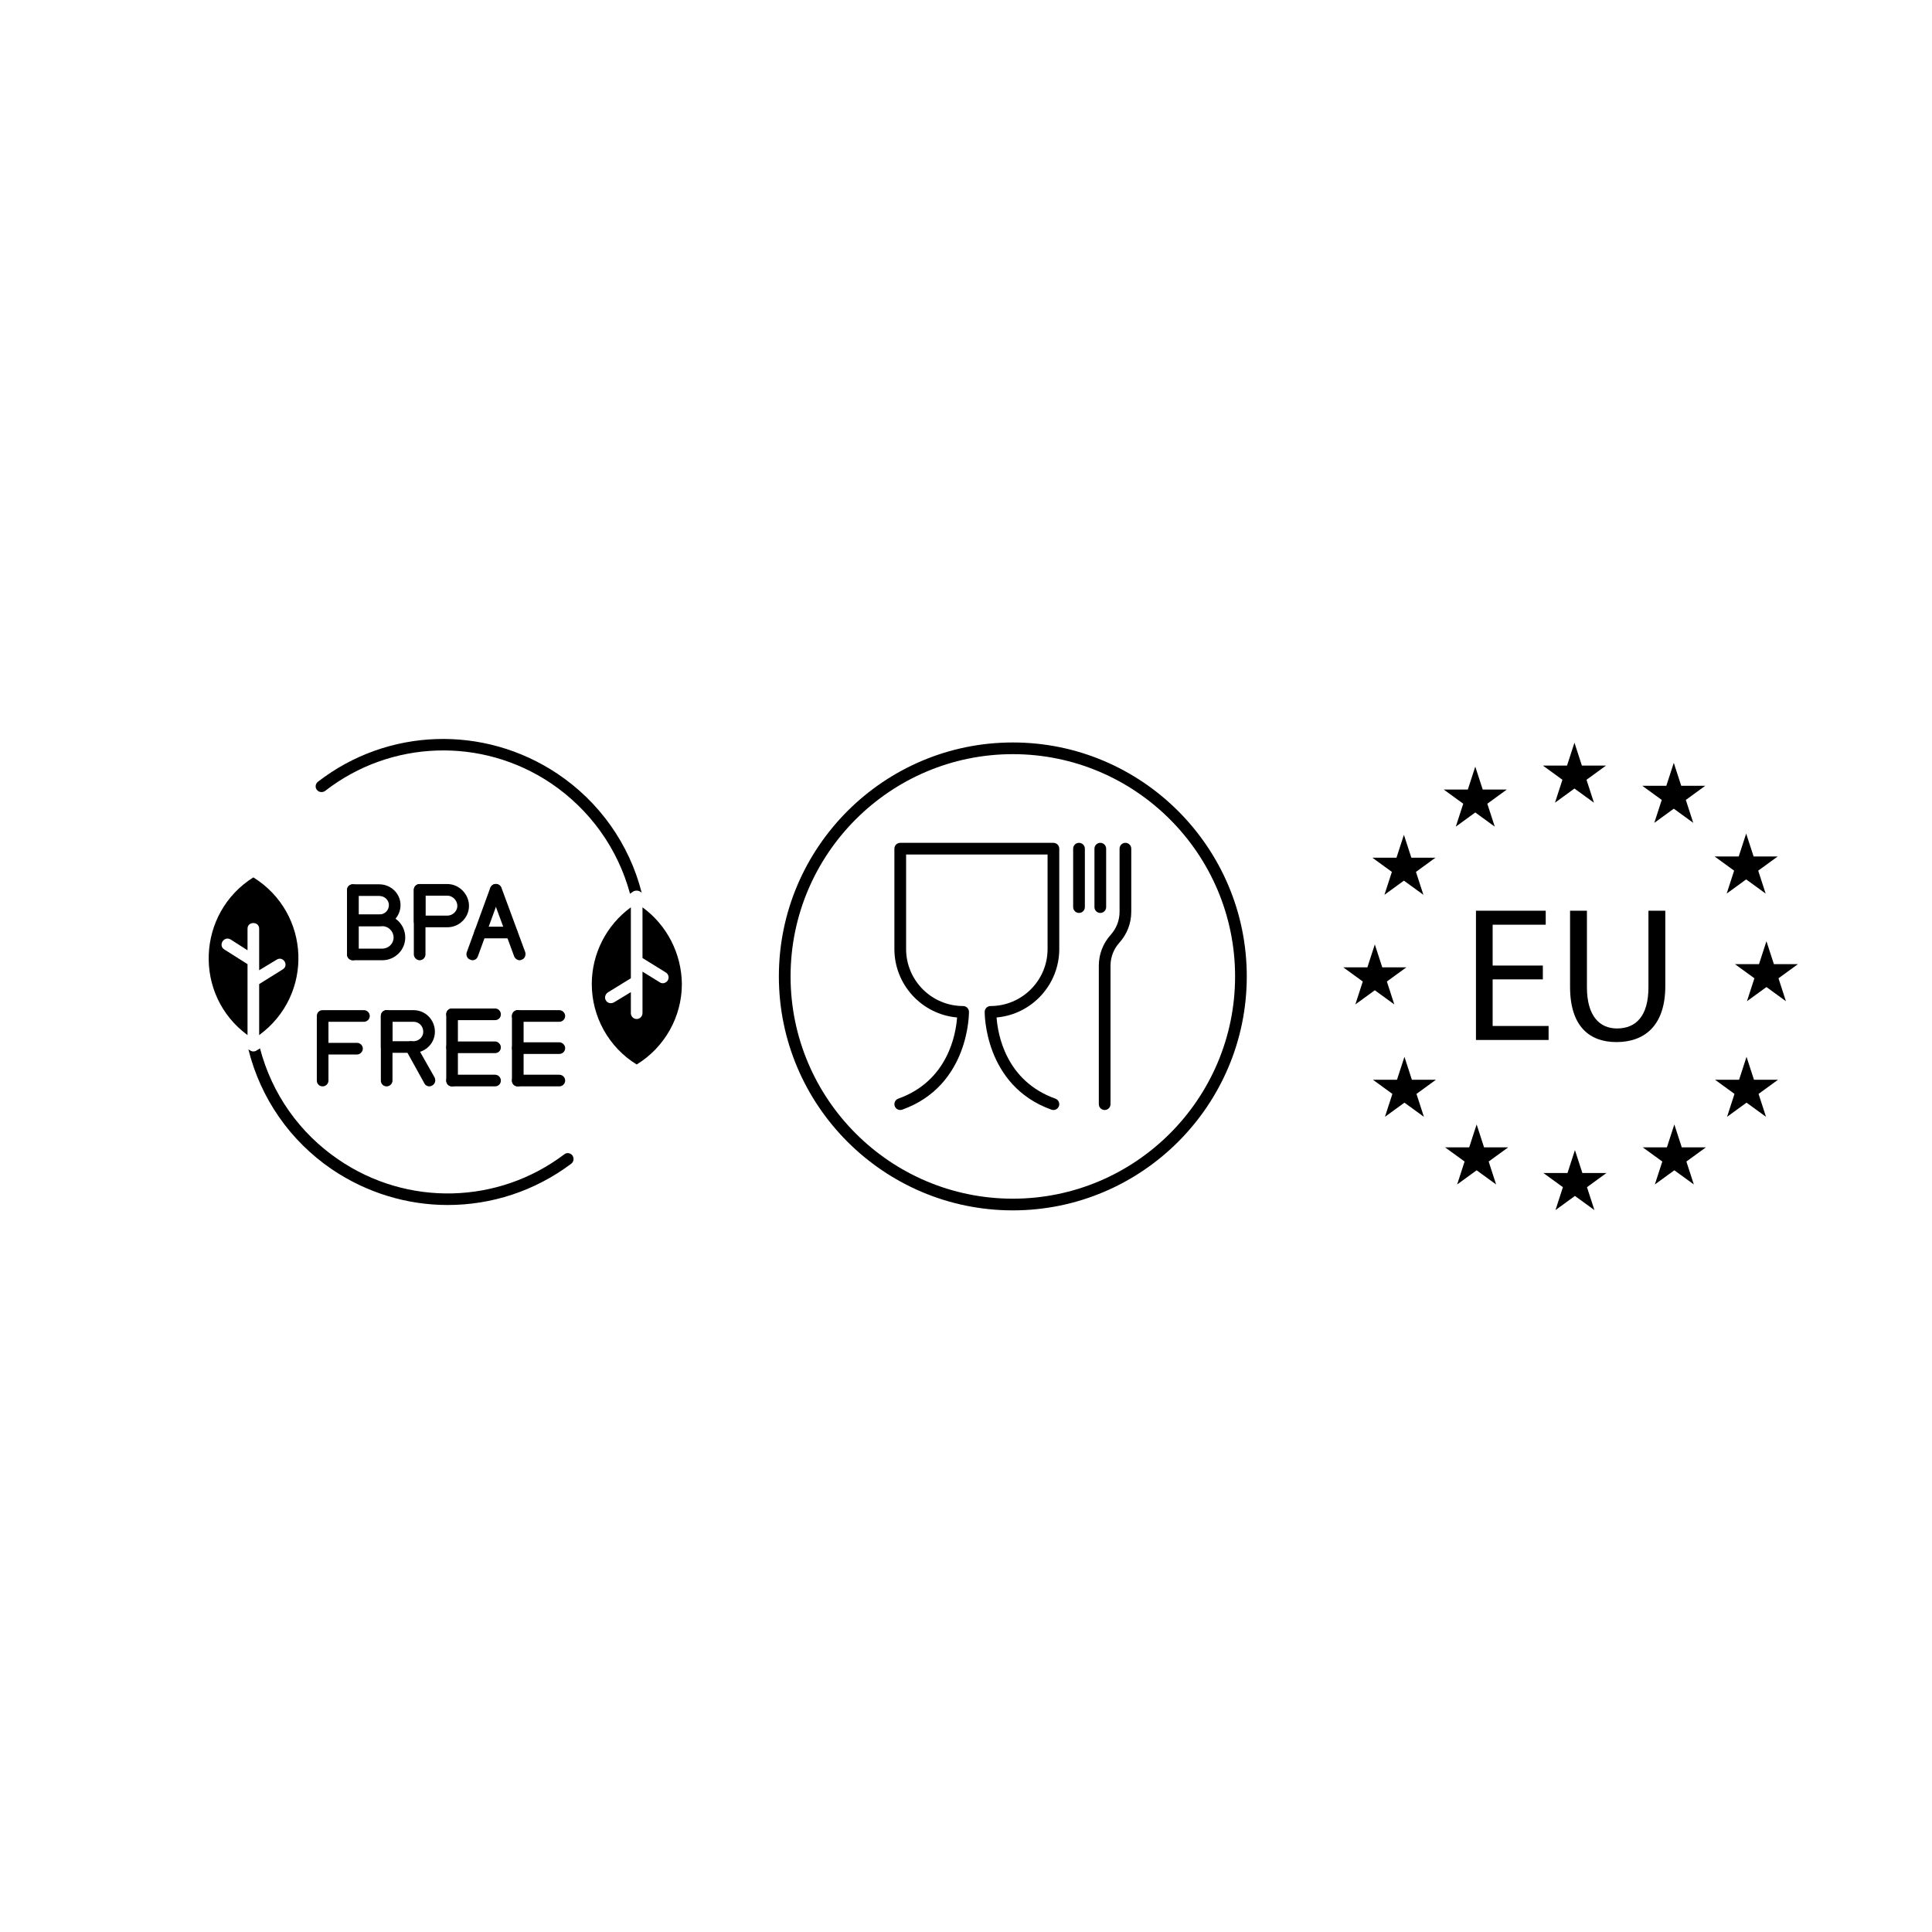 <svg xmlns="http://www.w3.org/2000/svg" xmlns:xlink="http://www.w3.org/1999/xlink" width="1024" zoomAndPan="magnify" viewBox="0 0 768 768" height="1024" preserveAspectRatio="xMidYMid meet" version="1.0"><defs><clipPath id="62f4b80135"><path d="M 235 360 L 271.051 360 L 271.051 424 L 235 424 Z M 235 360 " clip-rule="nonzero"/></clipPath><clipPath id="62ee015d85"><path d="M 309.613 295.141 L 495.613 295.141 L 495.613 481.141 L 309.613 481.141 Z M 309.613 295.141 " clip-rule="nonzero"/></clipPath><clipPath id="5e356cc6fb"><path d="M 613 295.141 L 639 295.141 L 639 320 L 613 320 Z M 613 295.141 " clip-rule="nonzero"/></clipPath><clipPath id="328699e962"><path d="M 689.195 374 L 714.719 374 L 714.719 398 L 689.195 398 Z M 689.195 374 " clip-rule="nonzero"/></clipPath><clipPath id="703050a29b"><path d="M 613.469 457.145 L 638.867 457.145 L 638.867 481.035 L 613.469 481.035 Z M 613.469 457.145 " clip-rule="nonzero"/></clipPath><clipPath id="147577d4c6"><path d="M 533.984 375 L 560 375 L 560 400 L 533.984 400 Z M 533.984 375 " clip-rule="nonzero"/></clipPath></defs><rect x="-76.8" width="921.6" fill="#ffffff" y="-76.8" height="921.6" fill-opacity="1"/><rect x="-76.8" width="921.6" fill="#ffffff" y="-76.8" height="921.6" fill-opacity="1"/><path fill="#000000" d="M 250.445 355.273 C 245.598 337.312 234.469 321.777 218.934 311.309 C 191.5 292.91 155.359 294.121 129.246 314.395 C 128.145 315.168 126.711 314.945 125.941 313.953 C 125.168 312.965 125.391 311.531 126.383 310.758 C 154.148 289.273 192.379 288.062 221.578 307.562 C 238.215 318.691 250.117 335.441 255.074 354.832 C 254.852 354.613 254.523 354.5 254.191 354.281 C 253.531 353.949 252.648 353.949 251.879 354.281 C 251.438 354.613 250.887 354.941 250.445 355.273 Z M 250.445 355.273 " fill-opacity="1" fill-rule="evenodd"/><path fill="#000000" d="M 177.945 479.008 C 161.969 479.008 145.883 474.27 131.891 464.793 C 115.254 453.445 103.574 436.586 98.727 417.086 C 98.945 417.305 99.277 417.527 99.609 417.637 C 99.609 417.637 99.719 417.746 99.719 417.746 L 99.828 417.746 C 100.047 417.855 100.27 417.965 100.598 417.965 L 100.82 417.965 C 101.148 417.965 101.48 417.855 101.699 417.746 C 101.812 417.746 101.922 417.637 102.031 417.527 C 102.473 417.305 102.914 417.086 103.355 416.754 C 108.09 434.824 119.109 450.469 134.535 460.938 C 161.859 479.668 198 478.785 224.332 458.844 C 225.324 458.07 226.758 458.293 227.527 459.285 C 228.301 460.387 228.078 461.82 227.086 462.59 C 212.543 473.496 195.355 479.008 177.945 479.008 Z M 177.945 479.008 " fill-opacity="1" fill-rule="evenodd"/><path fill="#000000" d="M 140.266 381.715 C 138.941 381.715 137.949 380.613 137.949 379.402 L 137.949 353.84 C 137.949 352.52 138.941 351.527 140.266 351.527 C 141.477 351.527 142.578 352.52 142.578 353.84 L 142.578 379.402 C 142.578 380.613 141.477 381.715 140.266 381.715 Z M 140.266 381.715 " fill-opacity="1" fill-rule="evenodd"/><path fill="#000000" d="M 150.73 368.164 L 140.266 368.164 C 138.941 368.164 137.949 367.172 137.949 365.852 L 137.949 353.84 C 137.949 352.52 138.941 351.527 140.266 351.527 L 150.73 351.527 C 155.469 351.527 159.215 355.273 159.215 359.789 C 159.215 364.418 155.469 368.164 150.73 368.164 Z M 142.578 363.535 L 150.73 363.535 C 152.934 363.535 154.59 361.883 154.59 359.789 C 154.59 357.809 152.934 356.156 150.73 356.156 L 142.578 356.156 Z M 142.578 363.535 " fill-opacity="1" fill-rule="evenodd"/><path fill="#000000" d="M 151.945 381.715 L 140.266 381.715 C 138.941 381.715 137.949 380.613 137.949 379.402 L 137.949 365.852 C 137.949 364.527 138.941 363.535 140.266 363.535 L 151.945 363.535 C 157.012 363.535 161.09 367.613 161.09 372.68 C 161.09 377.641 157.012 381.715 151.945 381.715 Z M 142.578 377.09 L 151.945 377.09 C 154.477 377.09 156.461 375.105 156.461 372.68 C 156.461 370.258 154.477 368.164 151.945 368.164 L 142.578 368.164 Z M 142.578 377.09 " fill-opacity="1" fill-rule="evenodd"/><path fill="#000000" d="M 187.754 381.715 C 187.531 381.715 187.203 381.605 186.98 381.496 C 185.77 381.164 185.109 379.734 185.551 378.52 L 194.914 352.848 C 195.355 351.746 196.676 351.086 197.891 351.527 C 199.102 351.969 199.652 353.289 199.32 354.5 L 189.957 380.176 C 189.625 381.164 188.746 381.715 187.754 381.715 Z M 187.754 381.715 " fill-opacity="1" fill-rule="evenodd"/><path fill="#000000" d="M 206.594 381.715 C 205.711 381.715 204.832 381.164 204.391 380.176 L 194.914 354.5 C 194.586 353.289 195.137 351.969 196.348 351.527 C 197.449 351.086 198.883 351.746 199.32 352.848 L 208.797 378.52 C 209.129 379.734 208.578 381.164 207.363 381.496 C 207.145 381.605 206.926 381.715 206.594 381.715 Z M 206.594 381.715 " fill-opacity="1" fill-rule="evenodd"/><path fill="#000000" d="M 203.398 373.012 L 190.836 373.012 C 189.625 373.012 188.523 372.02 188.523 370.699 C 188.523 369.484 189.625 368.383 190.836 368.383 L 203.398 368.383 C 204.609 368.383 205.711 369.484 205.711 370.699 C 205.711 372.02 204.609 373.012 203.398 373.012 Z M 203.398 373.012 " fill-opacity="1" fill-rule="evenodd"/><path fill="#000000" d="M 177.836 368.605 L 166.816 368.605 C 165.605 368.605 164.504 367.613 164.504 366.293 L 164.504 353.73 C 164.504 352.406 165.605 351.418 166.816 351.418 L 177.836 351.418 C 182.465 351.418 186.43 355.383 186.43 360.121 C 186.43 364.75 182.574 368.605 177.836 368.605 Z M 169.133 363.977 L 177.836 363.977 C 179.93 363.977 181.805 362.215 181.805 360.121 C 181.805 357.918 179.93 356.043 177.836 356.043 L 169.133 356.043 Z M 169.133 363.977 " fill-opacity="1" fill-rule="evenodd"/><path fill="#000000" d="M 166.816 381.715 C 165.605 381.715 164.504 380.613 164.504 379.402 L 164.504 353.73 C 164.504 352.406 165.605 351.418 166.816 351.418 C 168.141 351.418 169.133 352.406 169.133 353.73 L 169.133 379.402 C 169.133 380.613 168.141 381.715 166.816 381.715 Z M 166.816 381.715 " fill-opacity="1" fill-rule="evenodd"/><path fill="#000000" d="M 128.254 431.848 C 126.934 431.848 125.941 430.855 125.941 429.535 L 125.941 403.863 C 125.941 402.539 126.934 401.551 128.254 401.551 L 144.672 401.551 C 145.883 401.551 146.984 402.539 146.984 403.863 C 146.984 405.184 145.883 406.176 144.672 406.176 L 130.57 406.176 L 130.57 429.535 C 130.57 430.855 129.465 431.848 128.254 431.848 Z M 128.254 431.848 " fill-opacity="1" fill-rule="evenodd"/><path fill="#000000" d="M 141.918 419.18 L 128.254 419.18 C 126.934 419.18 125.941 418.078 125.941 416.863 C 125.941 415.543 126.934 414.551 128.254 414.551 L 141.918 414.551 C 143.129 414.551 144.23 415.543 144.23 416.863 C 144.23 418.078 143.129 419.18 141.918 419.18 Z M 141.918 419.18 " fill-opacity="1" fill-rule="evenodd"/><path fill="#000000" d="M 153.707 431.848 C 152.383 431.848 151.395 430.855 151.395 429.535 L 151.395 403.863 C 151.395 402.539 152.383 401.551 153.707 401.551 C 154.918 401.551 156.02 402.539 156.02 403.863 L 156.02 429.535 C 156.02 430.855 154.918 431.848 153.707 431.848 Z M 153.707 431.848 " fill-opacity="1" fill-rule="evenodd"/><path fill="#000000" d="M 164.395 418.516 L 153.707 418.516 C 152.383 418.516 151.395 417.527 151.395 416.203 L 151.395 403.863 C 151.395 402.539 152.383 401.551 153.707 401.551 L 164.395 401.551 C 169.133 401.551 172.879 405.406 172.879 410.145 C 172.879 414.77 169.023 418.516 164.395 418.516 Z M 156.02 413.891 L 164.395 413.891 C 166.488 413.891 168.25 412.238 168.25 410.145 C 168.25 407.941 166.598 406.176 164.395 406.176 L 156.02 406.176 Z M 156.02 413.891 " fill-opacity="1" fill-rule="evenodd"/><path fill="#000000" d="M 170.676 431.848 C 169.902 431.848 169.023 431.41 168.691 430.637 L 161.309 417.305 C 160.648 416.203 161.09 414.883 162.191 414.219 C 163.293 413.559 164.613 414 165.277 415.102 L 172.77 428.324 C 173.32 429.535 172.988 430.855 171.777 431.52 C 171.445 431.738 171.004 431.848 170.676 431.848 Z M 170.676 431.848 " fill-opacity="1" fill-rule="evenodd"/><path fill="#000000" d="M 205.824 431.848 C 204.5 431.848 203.508 430.855 203.508 429.535 L 203.508 403.863 C 203.508 402.539 204.5 401.551 205.824 401.551 C 207.035 401.551 208.137 402.539 208.137 403.863 L 208.137 429.535 C 208.137 430.855 207.035 431.848 205.824 431.848 Z M 205.824 431.848 " fill-opacity="1" fill-rule="evenodd"/><path fill="#000000" d="M 222.352 406.176 L 205.824 406.176 C 204.5 406.176 203.508 405.184 203.508 403.863 C 203.508 402.652 204.5 401.551 205.824 401.551 L 222.352 401.551 C 223.562 401.551 224.664 402.652 224.664 403.863 C 224.664 405.184 223.562 406.176 222.352 406.176 Z M 222.352 406.176 " fill-opacity="1" fill-rule="evenodd"/><path fill="#000000" d="M 222.352 418.957 L 205.824 418.957 C 204.5 418.957 203.508 417.965 203.508 416.645 C 203.508 415.434 204.5 414.332 205.824 414.332 L 222.352 414.332 C 223.562 414.332 224.664 415.434 224.664 416.645 C 224.664 417.965 223.562 418.957 222.352 418.957 Z M 222.352 418.957 " fill-opacity="1" fill-rule="evenodd"/><path fill="#000000" d="M 222.352 431.848 L 205.824 431.848 C 204.5 431.848 203.508 430.855 203.508 429.535 C 203.508 428.215 204.5 427.223 205.824 427.223 L 222.352 427.223 C 223.562 427.223 224.664 428.215 224.664 429.535 C 224.664 430.855 223.562 431.848 222.352 431.848 Z M 222.352 431.848 " fill-opacity="1" fill-rule="evenodd"/><path fill="#000000" d="M 196.789 405.516 L 179.711 405.516 C 178.387 405.516 177.395 404.523 177.395 403.203 C 177.395 401.879 178.387 400.887 179.711 400.887 L 196.789 400.887 C 198 400.887 199.102 401.879 199.102 403.203 C 199.102 404.523 198.109 405.516 196.789 405.516 Z M 196.789 405.516 " fill-opacity="1" fill-rule="evenodd"/><path fill="#000000" d="M 196.789 418.629 L 179.711 418.629 C 178.387 418.629 177.395 417.637 177.395 416.312 C 177.395 415.102 178.387 414 179.711 414 L 196.789 414 C 198 414 199.102 415.102 199.102 416.312 C 199.102 417.637 198.109 418.629 196.789 418.629 Z M 196.789 418.629 " fill-opacity="1" fill-rule="evenodd"/><path fill="#000000" d="M 196.789 431.848 L 179.711 431.848 C 178.387 431.848 177.395 430.855 177.395 429.535 C 177.395 428.215 178.387 427.223 179.711 427.223 L 196.789 427.223 C 198 427.223 199.102 428.215 199.102 429.535 C 199.102 430.855 198.109 431.848 196.789 431.848 Z M 196.789 431.848 " fill-opacity="1" fill-rule="evenodd"/><path fill="#000000" d="M 179.711 431.848 C 178.387 431.848 177.395 430.855 177.395 429.535 L 177.395 403.203 C 177.395 401.879 178.387 400.887 179.711 400.887 C 180.922 400.887 182.023 401.879 182.023 403.203 L 182.023 429.535 C 182.023 430.855 180.922 431.848 179.711 431.848 Z M 179.711 431.848 " fill-opacity="1" fill-rule="evenodd"/><path fill="#000000" d="M 103.023 411.465 C 124.84 395.488 123.516 362.984 100.711 348.773 C 78.121 362.984 76.801 395.598 98.395 411.465 L 98.395 383.258 L 89.141 377.418 C 86.605 375.766 89.031 371.91 91.676 373.453 L 98.395 377.75 L 98.395 369.156 C 98.395 366.18 103.023 366.18 103.023 369.156 L 103.023 385.684 L 109.965 381.496 C 112.5 379.844 115.031 383.699 112.387 385.352 L 103.023 391.191 Z M 103.023 411.465 " fill-opacity="1" fill-rule="evenodd"/><g clip-path="url(#62f4b80135)"><path fill="#000000" d="M 250.777 360.672 C 241.082 367.723 235.242 379.07 235.242 391.191 C 235.242 404.195 242.07 416.422 253.09 423.145 C 264.109 416.422 271.051 404.305 271.051 391.191 C 270.941 379.07 265.102 367.723 255.402 360.672 L 255.402 380.836 L 264.66 386.562 C 265.762 387.227 266.094 388.656 265.43 389.758 C 264.988 390.422 264.219 390.863 263.449 390.863 C 263.117 390.863 262.676 390.75 262.344 390.531 L 255.402 386.234 L 255.402 389.758 C 255.402 389.98 255.402 390.312 255.402 390.531 L 255.402 402.652 C 255.402 403.973 254.414 405.074 253.09 405.074 C 251.77 405.074 250.777 403.973 250.777 402.762 L 250.777 394.387 L 244.055 398.465 C 243.613 398.684 243.176 398.793 242.844 398.793 C 242.07 398.793 241.301 398.465 240.859 397.691 C 240.199 396.699 240.531 395.27 241.633 394.496 L 250.777 388.879 Z M 250.777 360.672 " fill-opacity="1" fill-rule="evenodd"/></g><path fill="#000000" d="M 418.75 335.039 L 357.859 335.039 C 356.574 335.039 355.535 336.078 355.535 337.363 L 355.535 377.246 C 355.535 391.5 366.508 403.238 380.453 404.461 C 379.988 410.906 376.926 429.652 357.078 436.73 C 355.871 437.16 355.242 438.492 355.672 439.703 C 356.102 440.91 357.426 441.547 358.641 441.109 C 385.465 431.543 385.184 402.484 385.18 402.191 C 385.152 400.93 384.121 399.914 382.855 399.914 C 370.355 399.914 360.188 389.746 360.188 377.246 L 360.188 339.688 L 416.426 339.688 L 416.426 377.246 C 416.426 389.746 406.254 399.914 393.754 399.914 C 392.488 399.914 391.457 400.93 391.43 402.191 C 391.422 402.484 391.148 431.543 417.969 441.109 C 418.227 441.203 418.492 441.246 418.75 441.246 C 419.703 441.246 420.602 440.652 420.938 439.703 C 421.371 438.492 420.742 437.16 419.531 436.73 C 399.684 429.652 396.617 410.906 396.156 404.461 C 410.098 403.238 421.074 391.5 421.074 377.246 L 421.074 337.363 C 421.074 336.078 420.035 335.039 418.75 335.039 Z M 418.75 335.039 " fill-opacity="1" fill-rule="nonzero"/><path fill="#000000" d="M 447.367 335.039 C 446.082 335.039 445.043 336.078 445.043 337.363 L 445.043 362.465 C 445.043 365.852 443.793 369.098 441.52 371.609 C 438.477 374.977 436.797 379.332 436.797 383.871 L 436.797 438.922 C 436.797 440.207 437.836 441.246 439.121 441.246 C 440.406 441.246 441.449 440.207 441.449 438.922 L 441.449 383.871 C 441.449 380.488 442.699 377.242 444.969 374.73 C 448.016 371.363 449.695 367.008 449.695 362.465 L 449.695 337.363 C 449.695 336.078 448.652 335.039 447.367 335.039 Z M 447.367 335.039 " fill-opacity="1" fill-rule="nonzero"/><path fill="#000000" d="M 439.711 360.582 L 439.711 337.363 C 439.711 336.078 438.672 335.039 437.387 335.039 C 436.102 335.039 435.062 336.078 435.062 337.363 L 435.062 360.582 C 435.062 361.867 436.102 362.91 437.387 362.91 C 438.672 362.91 439.711 361.867 439.711 360.582 Z M 439.711 360.582 " fill-opacity="1" fill-rule="nonzero"/><path fill="#000000" d="M 428.922 335.039 C 427.637 335.039 426.598 336.078 426.598 337.363 L 426.598 360.582 C 426.598 361.867 427.637 362.91 428.922 362.91 C 430.207 362.91 431.25 361.867 431.25 360.582 L 431.25 337.363 C 431.25 336.078 430.207 335.039 428.922 335.039 Z M 428.922 335.039 " fill-opacity="1" fill-rule="nonzero"/><g clip-path="url(#62ee015d85)"><path fill="#000000" d="M 402.613 295.141 C 351.336 295.141 309.613 336.859 309.613 388.141 C 309.613 439.418 351.336 481.141 402.613 481.141 C 453.895 481.141 495.613 439.418 495.613 388.141 C 495.613 336.859 453.895 295.141 402.613 295.141 Z M 402.613 476.492 C 353.898 476.492 314.266 436.855 314.266 388.141 C 314.266 339.426 353.898 299.789 402.613 299.789 C 451.332 299.789 490.965 339.426 490.965 388.141 C 490.965 436.855 451.332 476.492 402.613 476.492 Z M 402.613 476.492 " fill-opacity="1" fill-rule="nonzero"/></g><path fill="#000000" d="M 613.305 389.316 L 593.348 389.316 L 593.348 407.84 L 615.59 407.84 L 615.59 413.406 L 586.719 413.406 L 586.719 362.023 L 614.449 362.023 L 614.449 367.586 L 593.348 367.586 L 593.348 383.824 L 613.305 383.824 L 613.305 389.316 " fill-opacity="1" fill-rule="nonzero"/><path fill="#000000" d="M 630.828 362.023 L 630.828 392.441 C 630.828 403.953 635.934 408.832 642.785 408.832 C 650.402 408.832 655.281 403.797 655.281 392.441 L 655.281 362.023 L 661.984 362.023 L 661.984 391.984 C 661.984 407.766 653.68 414.242 642.559 414.242 C 632.043 414.242 624.125 408.223 624.125 392.289 L 624.125 362.023 L 630.828 362.023 " fill-opacity="1" fill-rule="nonzero"/><g clip-path="url(#5e356cc6fb)"><path fill="#000000" d="M 618.129 319.082 L 625.871 313.453 L 633.617 319.082 L 630.66 309.973 L 638.402 304.34 L 628.828 304.34 L 625.871 295.23 L 622.914 304.34 L 613.34 304.34 L 621.086 309.973 L 618.129 319.082 " fill-opacity="1" fill-rule="nonzero"/></g><path fill="#000000" d="M 657.609 327.098 L 665.355 321.465 L 673.098 327.098 L 670.141 317.984 L 677.883 312.355 L 668.312 312.355 L 665.355 303.242 L 662.395 312.355 L 652.824 312.355 L 660.566 317.984 L 657.609 327.098 " fill-opacity="1" fill-rule="nonzero"/><path fill="#000000" d="M 686.383 355.207 L 694.129 349.578 L 701.871 355.207 L 698.914 346.098 L 706.656 340.465 L 697.086 340.465 L 694.129 331.355 L 691.168 340.465 L 681.594 340.465 L 689.34 346.098 L 686.383 355.207 " fill-opacity="1" fill-rule="nonzero"/><g clip-path="url(#328699e962)"><path fill="#000000" d="M 714.719 383.254 L 705.148 383.254 L 702.188 374.145 L 699.23 383.254 L 689.656 383.254 L 697.402 388.887 L 694.441 398 L 702.188 392.367 L 709.934 398 L 706.977 388.887 L 714.719 383.254 " fill-opacity="1" fill-rule="nonzero"/></g><path fill="#000000" d="M 697.23 429.211 L 694.273 420.098 L 691.316 429.211 L 681.742 429.211 L 689.488 434.84 L 686.531 443.953 L 694.273 438.32 L 702.02 443.953 L 699.059 434.84 L 706.805 429.211 L 697.23 429.211 " fill-opacity="1" fill-rule="nonzero"/><path fill="#000000" d="M 668.531 456.098 L 665.574 446.988 L 662.617 456.098 L 653.043 456.098 L 660.789 461.727 L 657.832 470.84 L 665.574 465.207 L 673.32 470.84 L 670.363 461.727 L 678.105 456.098 L 668.531 456.098 " fill-opacity="1" fill-rule="nonzero"/><g clip-path="url(#703050a29b)"><path fill="#000000" d="M 629.02 466.293 L 626.062 457.184 L 623.105 466.293 L 613.531 466.293 L 621.277 471.922 L 618.32 481.035 L 626.062 475.402 L 633.809 481.035 L 630.848 471.922 L 638.594 466.293 L 629.02 466.293 " fill-opacity="1" fill-rule="nonzero"/></g><path fill="#000000" d="M 589.941 456.098 L 586.984 446.988 L 584.023 456.098 L 574.449 456.098 L 582.195 461.727 L 579.238 470.84 L 586.984 465.207 L 594.727 470.84 L 591.77 461.727 L 599.516 456.098 L 589.941 456.098 " fill-opacity="1" fill-rule="nonzero"/><path fill="#000000" d="M 561.242 429.211 L 558.285 420.102 L 555.328 429.211 L 545.754 429.211 L 553.496 434.844 L 550.539 443.953 L 558.285 438.32 L 566.027 443.953 L 563.07 434.844 L 570.816 429.211 L 561.242 429.211 " fill-opacity="1" fill-rule="nonzero"/><g clip-path="url(#147577d4c6)"><path fill="#000000" d="M 546.512 393.645 L 554.258 399.273 L 551.301 390.164 L 559.047 384.535 L 549.473 384.535 L 546.512 375.422 L 543.555 384.535 L 533.984 384.535 L 541.727 390.164 L 538.77 399.273 L 546.512 393.645 " fill-opacity="1" fill-rule="nonzero"/></g><path fill="#000000" d="M 550.336 355.699 L 558.078 350.07 L 565.824 355.699 L 562.863 346.59 L 570.609 340.957 L 561.035 340.957 L 558.078 331.848 L 555.121 340.957 L 545.547 340.957 L 553.293 346.59 L 550.336 355.699 " fill-opacity="1" fill-rule="nonzero"/><path fill="#000000" d="M 578.703 328.602 L 586.445 322.969 L 594.191 328.602 L 591.23 319.492 L 598.977 313.859 L 589.402 313.859 L 586.445 304.746 L 583.488 313.859 L 573.914 313.859 L 581.66 319.492 L 578.703 328.602 " fill-opacity="1" fill-rule="nonzero"/></svg>